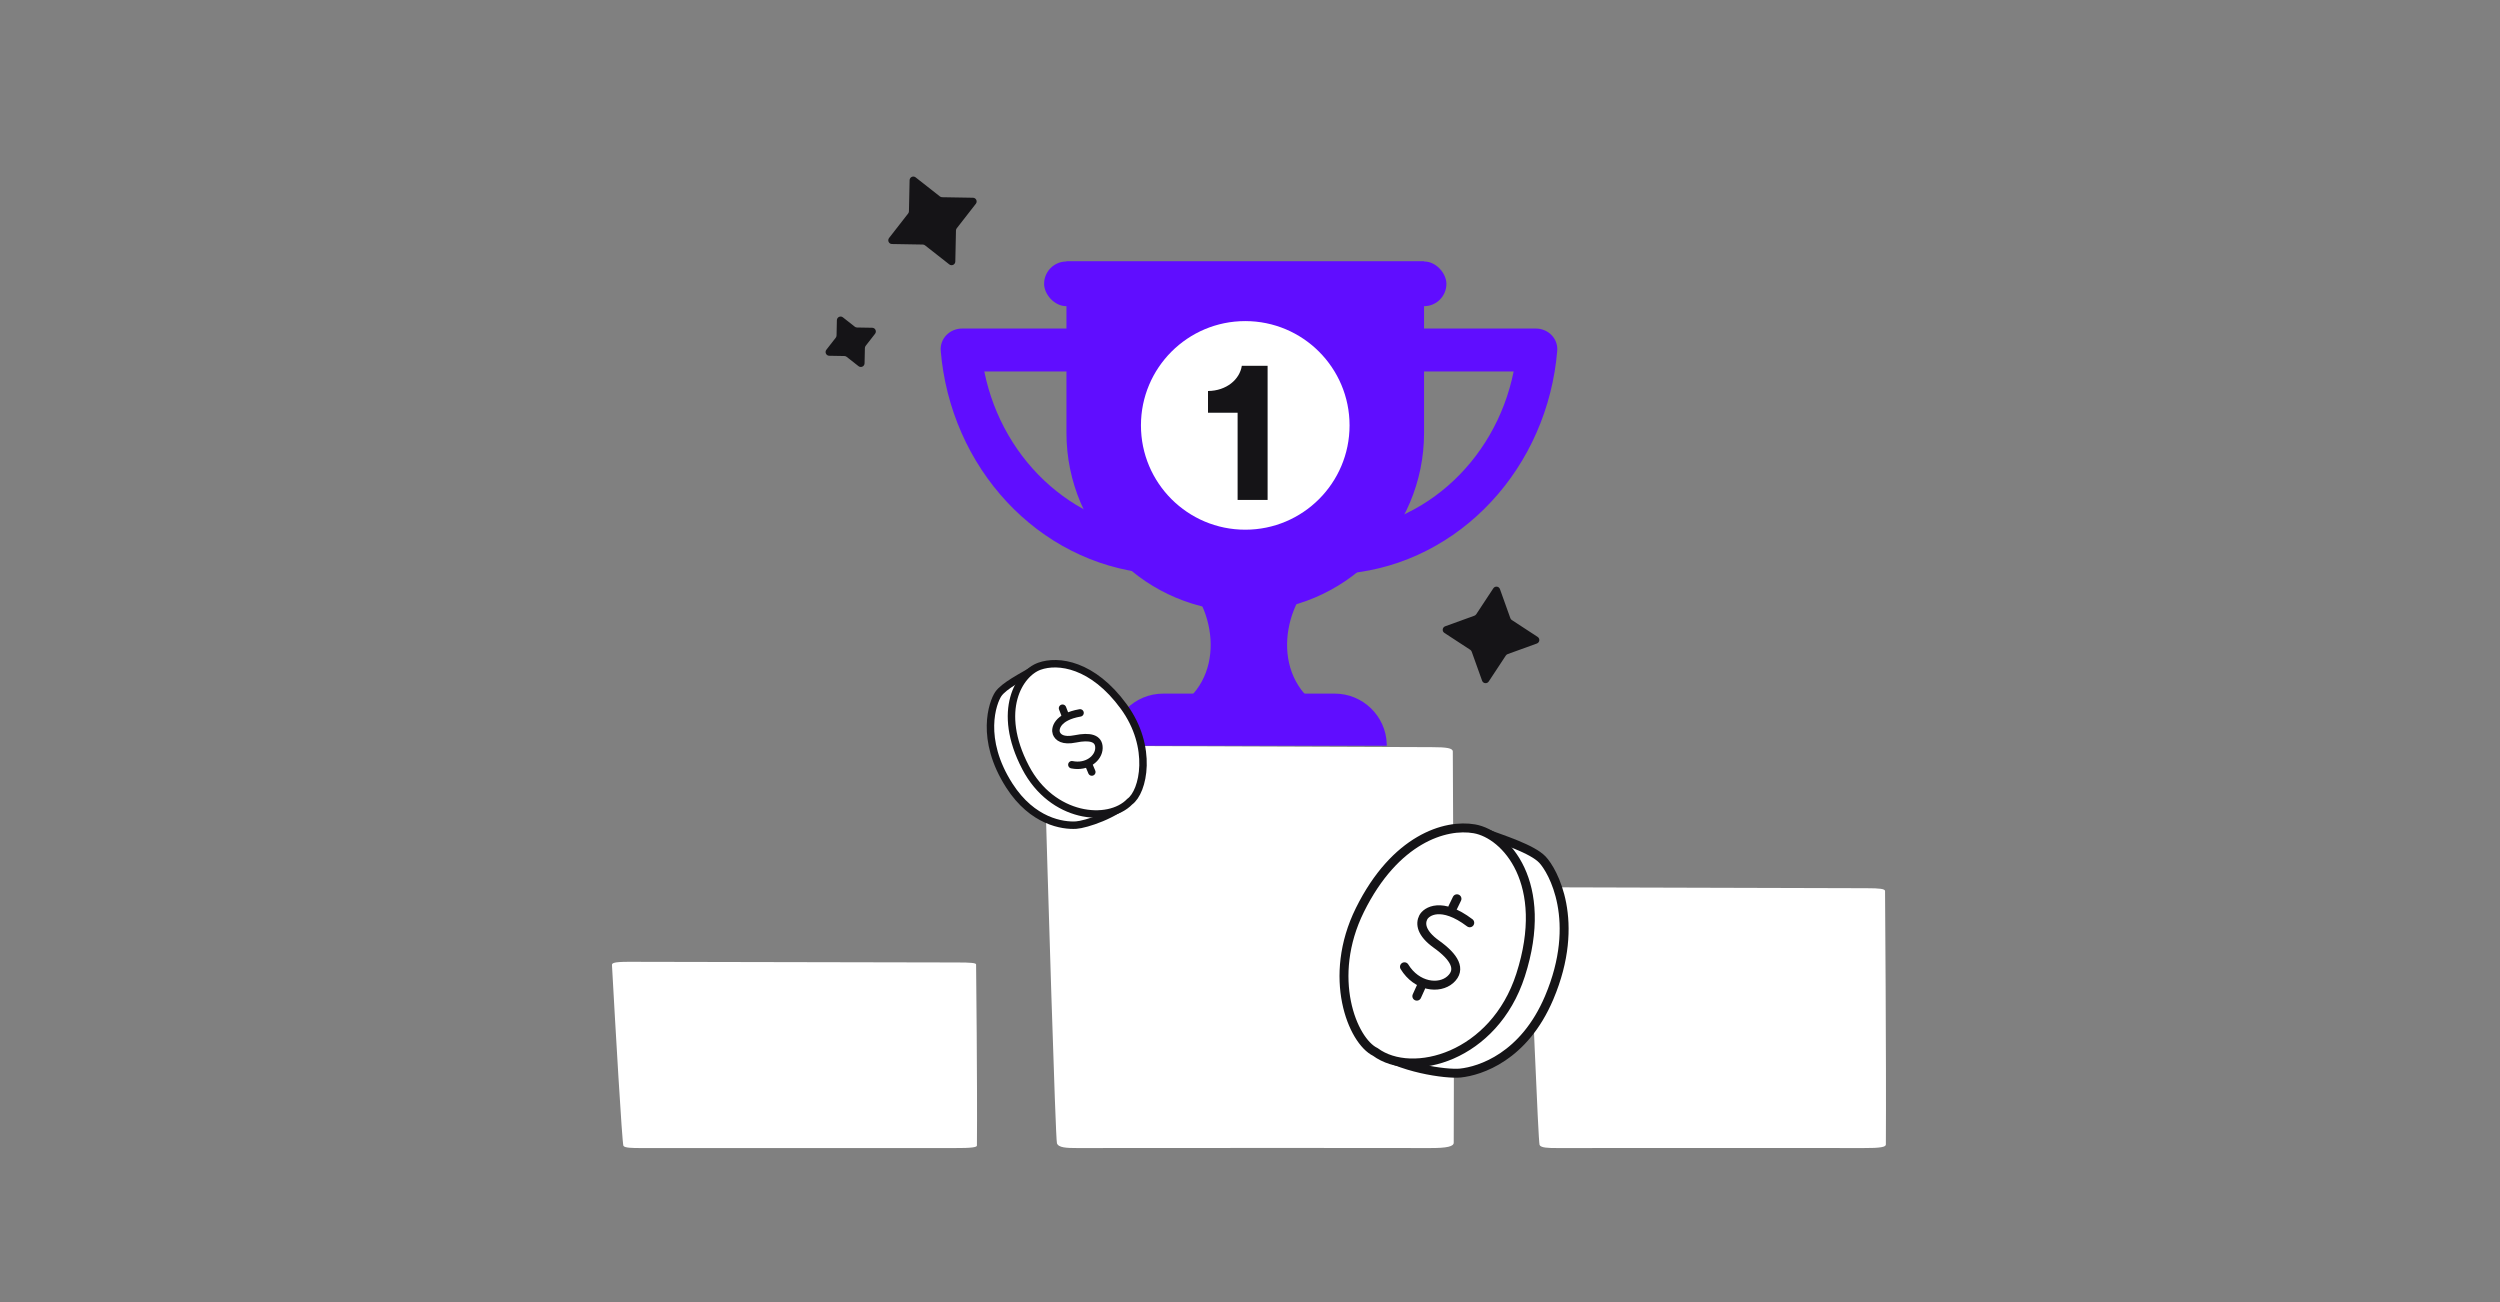 <?xml version="1.0" encoding="UTF-8"?> <svg xmlns="http://www.w3.org/2000/svg" width="384" height="200" viewBox="0 0 384 200" fill="none"><rect x="0" y="0" width="384" height="200" fill="#808080" stroke="none"/><path fill-rule="evenodd" clip-rule="evenodd" d="M202.751 87.773C196.793 92.263 194.58 103.809 202.751 108.94H191.97V108.94H180.905C189.076 103.809 186.863 92.263 180.905 87.773H191.686V87.773H202.751Z" fill="#600DFF"></path><path d="M202.751 108.94V109.216H203.709L202.898 108.707L202.751 108.94ZM202.751 87.773L202.917 87.994L203.575 87.498H202.751V87.773ZM191.97 108.94V108.664H191.694V108.94H191.97ZM191.97 108.94V109.216H192.246V108.94H191.97ZM180.905 108.94L180.759 108.707L179.948 109.216H180.905V108.94ZM180.905 87.773V87.498H180.081L180.739 87.994L180.905 87.773ZM191.686 87.773V88.049H191.962V87.773H191.686ZM191.686 87.773V87.498H191.411V87.773H191.686ZM202.898 108.707C198.914 106.205 197.457 102.143 197.728 98.135C198 94.116 200.01 90.185 202.917 87.994L202.585 87.553C199.535 89.852 197.459 93.939 197.178 98.098C196.896 102.267 198.417 106.544 202.605 109.174L202.898 108.707ZM191.97 109.216H202.751V108.664H191.97V109.216ZM191.694 108.94V108.94H192.246V108.94H191.694ZM191.97 108.665H180.905V109.216H191.97V108.665ZM181.052 109.174C185.239 106.544 186.761 102.268 186.479 98.098C186.197 93.939 184.121 89.852 181.071 87.553L180.739 87.994C183.647 90.185 185.657 94.116 185.929 98.135C186.2 102.143 184.742 106.205 180.759 108.707L181.052 109.174ZM180.905 88.049H191.686V87.498H180.905V88.049ZM191.411 87.773V87.773H191.962V87.773H191.411ZM202.751 87.498H191.686V88.049H202.751V87.498Z" fill="#600DFF"></path><path d="M164.082 40.44H218.46V66.484C218.46 81.501 206.287 93.674 191.271 93.674C176.255 93.674 164.082 81.501 164.082 66.484V40.44Z" fill="#600DFF" stroke="#600DFF" stroke-width="0.551"></path><path fill-rule="evenodd" clip-rule="evenodd" d="M239.19 53.892C239.35 52.003 237.797 50.463 235.901 50.463H147.785C145.889 50.463 144.337 52.003 144.496 53.892C144.586 54.96 144.718 56.016 144.89 57.057C147.814 74.769 162.313 88.227 179.76 88.227H203.927C221.373 88.227 235.872 74.769 238.796 57.057C238.968 56.016 239.1 54.96 239.19 53.892ZM232.497 57.057H151.189C154.026 71.105 165.74 81.633 179.76 81.633H203.927C217.946 81.633 229.66 71.105 232.497 57.057Z" fill="#600DFF"></path><rect x="160.649" y="40.44" width="61.244" height="6.315" rx="3.157" fill="#600DFF" stroke="#600DFF" stroke-width="0.551"></rect><path d="M178.683 106.813H205.003C209.183 106.813 212.588 110.128 212.733 114.272H170.953C171.098 110.128 174.503 106.813 178.683 106.813Z" fill="#600DFF" stroke="#600DFF" stroke-width="0.551"></path><path d="M286.733 136.429L237.282 136.289C234.759 136.289 234.742 136.632 234.759 137.066C235.25 149.812 236.282 175.416 236.479 175.863C236.676 176.31 237.776 176.34 239.182 176.34C253.765 176.332 283.597 176.32 286.258 176.34C288.919 176.361 289.668 176.159 289.668 175.804C289.747 162.827 289.544 137.189 289.544 136.86C289.544 136.531 288.735 136.429 286.733 136.429Z" fill="white"></path><path d="M219.929 114.763L163.266 114.547C160.375 114.547 160.356 115.076 160.376 115.746C160.939 135.412 162.121 174.915 162.346 175.604C162.572 176.293 163.833 176.34 165.443 176.34C182.153 176.327 216.336 176.309 219.385 176.34C222.433 176.371 223.292 176.061 223.292 175.513C223.383 155.491 223.15 115.936 223.15 115.428C223.15 114.921 222.223 114.763 219.929 114.763Z" fill="white"></path><path d="M147.059 147.835L96.577 147.734C94.002 147.734 93.985 147.979 94.002 148.29C94.504 157.394 95.557 175.683 95.758 176.002C95.959 176.321 97.082 176.342 98.517 176.342C113.404 176.337 143.858 176.328 146.574 176.342C149.29 176.357 150.055 176.213 150.055 175.959C150.136 166.69 149.928 148.377 149.928 148.142C149.928 147.907 149.102 147.835 147.059 147.835Z" fill="white"></path><circle cx="191.271" cy="65.341" r="16.021" fill="white"></circle><path d="M194.704 76.786H190.097V63.392H185.549V60.06C188.396 60.028 190.42 58.282 190.743 56.188H194.704V76.786Z" fill="#151417"></path><path d="M126.932 53.719C126.642 54.093 126.899 54.637 127.369 54.645L129.7 54.686C129.824 54.688 129.943 54.73 130.04 54.807L131.874 56.247C132.244 56.537 132.787 56.277 132.797 55.804L132.847 53.461C132.849 53.337 132.892 53.217 132.968 53.119L134.408 51.27C134.699 50.897 134.442 50.352 133.972 50.344L131.641 50.304C131.517 50.302 131.398 50.259 131.3 50.183L129.467 48.743C129.097 48.452 128.554 48.713 128.544 49.186L128.494 51.528C128.492 51.653 128.449 51.773 128.372 51.871L126.932 53.719Z" fill="#151417"></path><path d="M136.561 36.555C136.27 36.928 136.527 37.473 136.997 37.481L141.741 37.563C141.865 37.565 141.984 37.608 142.081 37.684L145.813 40.614C146.183 40.905 146.726 40.645 146.736 40.172L146.837 35.404C146.839 35.28 146.882 35.16 146.959 35.062L149.889 31.3C150.18 30.927 149.923 30.382 149.453 30.374L144.709 30.292C144.585 30.29 144.466 30.247 144.369 30.171L140.637 27.24C140.267 26.95 139.724 27.21 139.714 27.683L139.613 32.451C139.611 32.575 139.568 32.695 139.491 32.793L136.561 36.555Z" fill="#151417"></path><path d="M221.981 96.198C221.536 96.359 221.463 96.957 221.857 97.214L225.829 99.809C225.932 99.877 226.011 99.977 226.052 100.093L227.651 104.56C227.809 105.003 228.407 105.072 228.668 104.677L231.292 100.695C231.36 100.591 231.46 100.512 231.577 100.47L236.061 98.846C236.506 98.685 236.578 98.087 236.184 97.83L232.213 95.235C232.109 95.167 232.031 95.067 231.989 94.951L230.391 90.484C230.233 90.041 229.634 89.972 229.374 90.367L226.75 94.349C226.681 94.453 226.581 94.532 226.464 94.574L221.981 96.198Z" fill="#151417"></path><path d="M236.915 132.041C235.344 130.39 230.82 128.963 227.72 127.831C221.269 138.197 207.153 158.188 211.005 161.114C214.857 164.04 222.16 165.043 224.313 164.82C227.353 164.498 234.098 162.352 237.952 153.249C242.946 141.453 238.487 133.691 236.915 132.041Z" fill="white" stroke="#151417" stroke-width="1.373"></path><path d="M233.565 149.756C238.108 135.642 231.29 128.154 226.471 127.307C221.994 126.52 214.282 128.875 208.887 139.762C203.762 150.104 207.724 159.868 211.249 161.58C216.934 165.765 229.512 162.352 233.565 149.756Z" fill="white" stroke="#151417" stroke-width="1.373"></path><path d="M225.753 141.741C221.417 138.461 219.08 139.982 218.609 140.922C218.139 141.861 218.246 143.319 220.634 145.027C223.397 147.002 224.505 148.902 222.783 150.454C221.062 152.006 217.594 151.556 215.725 148.495" stroke="#151417" stroke-width="1.373" stroke-linecap="round"></path><path d="M223.791 138.051L223.131 139.414" stroke="#151417" stroke-width="1.373" stroke-linecap="round"></path><path d="M218.248 151.633L217.625 153.011" stroke="#151417" stroke-width="1.373" stroke-linecap="round"></path><path d="M153.328 106.621C154.174 105.359 156.986 103.911 158.895 102.818C164.303 108.901 175.832 120.445 173.631 122.802C171.431 125.159 166.745 126.641 165.305 126.737C163.272 126.869 158.598 126.219 155.039 120.673C150.427 113.485 152.481 107.882 153.328 106.621Z" fill="white" stroke="#151417" stroke-width="1.144"></path><path d="M157.527 117.884C152.951 109.122 156.586 103.433 159.657 102.333C162.51 101.311 167.843 101.989 172.616 108.534C177.149 114.751 175.647 121.613 173.524 123.136C170.26 126.526 161.611 125.702 157.527 117.884Z" fill="white" stroke="#151417" stroke-width="1.144"></path><path d="M165.896 109.5C162.326 110.126 162.007 111.958 162.251 112.614C162.496 113.27 163.256 113.88 165.174 113.49C167.393 113.039 168.824 113.362 168.799 114.907C168.774 116.452 166.979 117.94 164.637 117.462" stroke="#151417" stroke-width="1.144" stroke-linecap="round"></path><path d="M163.204 108.781L163.569 109.722" stroke="#151417" stroke-width="1.144" stroke-linecap="round"></path><path d="M167.313 117.654L167.703 118.584" stroke="#151417" stroke-width="1.144" stroke-linecap="round"></path></svg> 